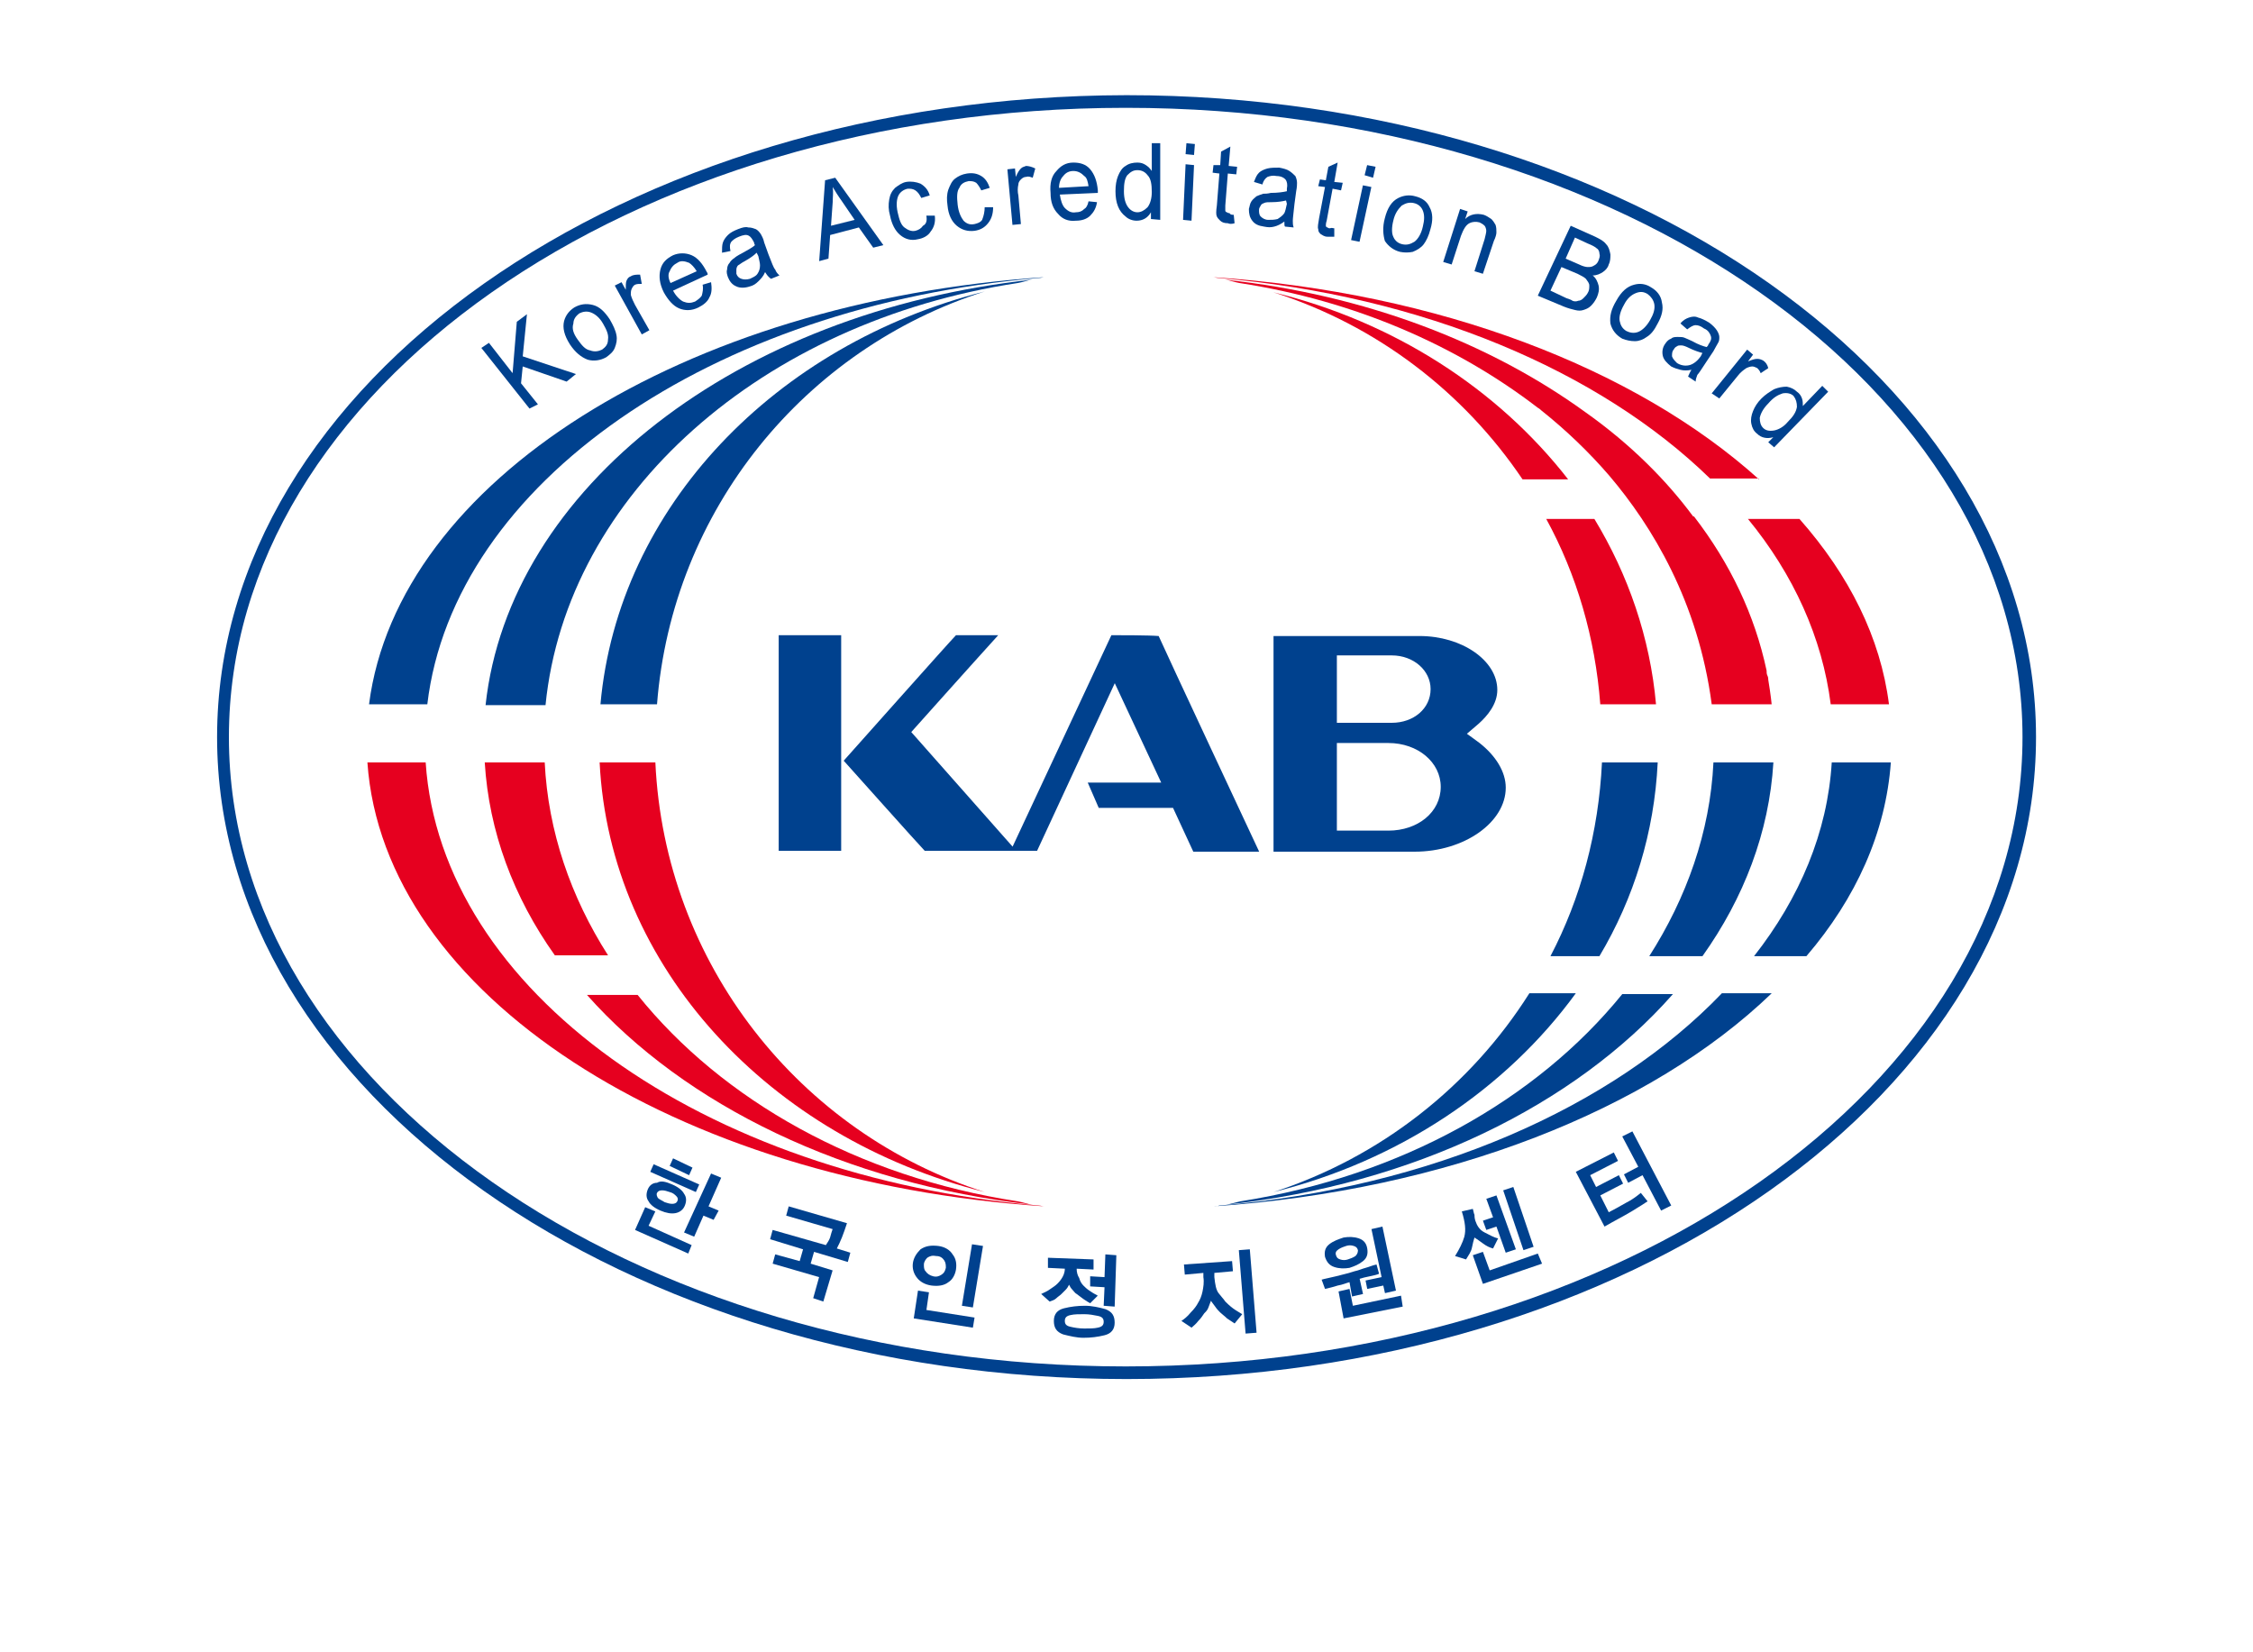 <svg xmlns="http://www.w3.org/2000/svg" width="150" height="110" viewBox="0 0 150 110" fill="none"><path d="M35.252 27.2L32.047 23.162L32.553 22.825L34.127 24.844L34.408 21.423L35.083 20.919L34.802 23.723L38.344 24.901L37.725 25.405L34.802 24.396L34.689 25.517L35.814 26.919L35.252 27.2Z" fill="#00418E"></path><path d="M37.95 22.937C37.557 22.32 37.444 21.816 37.557 21.367C37.669 20.974 37.894 20.694 38.232 20.47C38.625 20.245 39.019 20.189 39.468 20.301C39.918 20.414 40.256 20.75 40.593 21.255C40.818 21.648 40.986 21.984 41.043 22.32C41.099 22.601 41.043 22.881 40.93 23.162C40.818 23.442 40.593 23.61 40.368 23.779C39.974 24.003 39.525 24.059 39.131 23.947C38.681 23.779 38.288 23.442 37.95 22.937ZM38.456 22.601C38.738 22.994 38.962 23.274 39.3 23.33C39.581 23.442 39.862 23.386 40.087 23.274C40.312 23.106 40.48 22.937 40.48 22.601C40.537 22.264 40.368 21.928 40.143 21.535C39.918 21.143 39.637 20.918 39.356 20.806C39.075 20.694 38.794 20.75 38.569 20.862C38.344 21.03 38.175 21.255 38.175 21.535C38.063 21.872 38.175 22.208 38.456 22.601Z" fill="#00418E"></path><path d="M42.729 22.264L40.93 19.011L41.38 18.787L41.661 19.292C41.661 19.011 41.661 18.787 41.717 18.675C41.773 18.563 41.829 18.451 41.998 18.394C42.167 18.282 42.391 18.282 42.616 18.282L42.729 18.899C42.56 18.899 42.391 18.899 42.279 18.955C42.167 19.011 42.11 19.123 42.054 19.236C41.998 19.348 41.998 19.516 41.998 19.628C42.054 19.853 42.167 20.077 42.279 20.301L43.235 21.984L42.729 22.264Z" fill="#00418E"></path><path d="M46.779 18.955L47.342 18.787C47.398 19.18 47.398 19.516 47.229 19.797C47.117 20.077 46.836 20.301 46.498 20.47C46.048 20.694 45.599 20.694 45.205 20.526C44.812 20.358 44.474 19.965 44.193 19.46C43.912 18.899 43.856 18.395 43.968 17.946C44.081 17.497 44.362 17.217 44.812 16.992C45.205 16.824 45.655 16.824 46.048 16.992C46.442 17.161 46.779 17.553 47.06 18.114C47.06 18.114 47.117 18.17 47.117 18.282L44.812 19.348C44.98 19.684 45.261 19.965 45.486 20.077C45.767 20.189 45.992 20.189 46.273 20.077C46.442 19.965 46.611 19.853 46.723 19.684C46.779 19.46 46.836 19.236 46.779 18.955ZM44.643 18.843L46.386 18.058C46.217 17.778 46.048 17.609 45.88 17.497C45.599 17.385 45.318 17.329 45.093 17.497C44.868 17.609 44.699 17.778 44.587 18.058C44.474 18.226 44.474 18.507 44.643 18.843Z" fill="#00418E"></path><path d="M50.938 18.114C50.825 18.395 50.657 18.563 50.488 18.731C50.319 18.899 50.151 19.012 49.926 19.068C49.588 19.18 49.251 19.18 49.026 19.068C48.745 18.955 48.576 18.731 48.464 18.451C48.408 18.282 48.351 18.114 48.408 17.946C48.408 17.778 48.464 17.609 48.576 17.497C48.633 17.385 48.745 17.273 48.914 17.161C48.97 17.105 49.139 16.992 49.363 16.88C49.757 16.656 50.094 16.488 50.263 16.319C50.207 16.207 50.207 16.207 50.207 16.151C50.094 15.927 49.982 15.759 49.869 15.703C49.701 15.59 49.476 15.646 49.195 15.759C48.914 15.871 48.801 15.983 48.689 16.095C48.576 16.263 48.576 16.432 48.633 16.712L48.07 16.824C48.07 16.544 48.07 16.319 48.127 16.151C48.183 15.983 48.295 15.815 48.464 15.646C48.633 15.478 48.857 15.366 49.139 15.254C49.42 15.142 49.645 15.085 49.813 15.142C50.038 15.142 50.151 15.198 50.319 15.254C50.432 15.31 50.544 15.422 50.657 15.59C50.713 15.703 50.825 15.871 50.881 16.151L51.163 16.936C51.387 17.497 51.5 17.834 51.612 17.946C51.669 18.114 51.781 18.226 51.893 18.338L51.331 18.563C51.106 18.395 51.05 18.282 50.938 18.114ZM50.375 16.824C50.207 16.992 49.982 17.161 49.588 17.385C49.363 17.497 49.251 17.609 49.139 17.665C49.082 17.721 49.026 17.834 49.026 17.946C49.026 18.058 49.026 18.17 49.026 18.226C49.082 18.395 49.195 18.507 49.363 18.563C49.532 18.619 49.701 18.619 49.926 18.563C50.151 18.451 50.319 18.395 50.432 18.226C50.544 18.058 50.6 17.89 50.6 17.665C50.6 17.497 50.544 17.329 50.488 17.049L50.375 16.824Z" fill="#00418E"></path><path d="M54.539 17.385L54.933 12.001L55.607 11.832L58.812 16.319L58.137 16.488L57.181 15.142L55.27 15.646L55.157 17.217L54.539 17.385ZM55.326 15.029L56.9 14.637L56.057 13.403C55.776 13.01 55.607 12.73 55.439 12.45C55.495 12.786 55.439 13.123 55.439 13.459L55.326 15.029Z" fill="#00418E"></path><path d="M61.675 14.357H62.237C62.293 14.805 62.181 15.142 61.956 15.422C61.787 15.703 61.45 15.871 61.112 15.927C60.663 16.039 60.269 15.927 59.932 15.646C59.594 15.366 59.37 14.917 59.257 14.357C59.145 13.964 59.145 13.627 59.201 13.291C59.257 12.954 59.37 12.73 59.594 12.506C59.819 12.337 60.044 12.169 60.325 12.113C60.663 12.057 61 12.113 61.281 12.225C61.562 12.393 61.787 12.618 61.9 13.01L61.337 13.179C61.225 12.954 61.112 12.786 60.944 12.674C60.775 12.562 60.606 12.562 60.438 12.562C60.157 12.618 59.932 12.786 59.819 13.01C59.707 13.235 59.651 13.627 59.763 14.132C59.876 14.637 59.988 14.973 60.213 15.142C60.438 15.31 60.663 15.422 60.944 15.366C61.169 15.31 61.337 15.198 61.45 15.03C61.675 14.917 61.731 14.693 61.675 14.357Z" fill="#00418E"></path><path d="M65.558 13.796H66.12C66.12 14.244 66.007 14.581 65.782 14.861C65.558 15.142 65.276 15.31 64.883 15.366C64.433 15.422 64.04 15.31 63.702 15.03C63.365 14.749 63.14 14.3 63.084 13.684C63.028 13.291 63.028 12.954 63.14 12.618C63.252 12.338 63.365 12.057 63.59 11.889C63.815 11.72 64.04 11.608 64.377 11.552C64.77 11.496 65.052 11.552 65.333 11.72C65.614 11.889 65.782 12.169 65.895 12.506L65.333 12.674C65.22 12.45 65.108 12.281 64.995 12.169C64.827 12.057 64.658 12.057 64.489 12.057C64.208 12.113 63.983 12.225 63.871 12.506C63.702 12.73 63.702 13.123 63.758 13.627C63.815 14.132 63.983 14.469 64.152 14.693C64.377 14.917 64.602 14.973 64.883 14.917C65.108 14.861 65.276 14.805 65.389 14.637C65.501 14.357 65.558 14.076 65.558 13.796Z" fill="#00418E"></path><path d="M67.408 14.973L67.07 11.272L67.576 11.216L67.632 11.777C67.745 11.496 67.857 11.328 67.97 11.216C68.082 11.103 68.195 11.103 68.307 11.047C68.476 11.047 68.701 11.103 68.926 11.216L68.757 11.832C68.588 11.777 68.476 11.72 68.307 11.777C68.195 11.777 68.082 11.832 67.97 11.945C67.857 12.057 67.801 12.169 67.801 12.281C67.745 12.506 67.745 12.786 67.801 13.01L67.97 14.917L67.408 14.973Z" fill="#00418E"></path><path d="M72.473 13.403L73.036 13.459C72.979 13.852 72.811 14.132 72.586 14.357C72.361 14.581 72.024 14.693 71.63 14.693C71.124 14.749 70.731 14.581 70.45 14.244C70.112 13.908 69.944 13.459 69.944 12.842C69.887 12.225 70 11.721 70.337 11.384C70.618 11.048 70.956 10.823 71.462 10.823C71.911 10.823 72.305 10.935 72.586 11.272C72.867 11.608 73.036 12.057 73.092 12.674C73.092 12.73 73.092 12.786 73.092 12.842L70.562 12.954C70.618 13.347 70.731 13.684 70.899 13.852C71.124 14.076 71.349 14.188 71.63 14.132C71.855 14.132 72.024 14.076 72.192 13.908C72.305 13.852 72.417 13.684 72.473 13.403ZM70.506 12.506L72.473 12.394C72.417 12.057 72.361 11.833 72.192 11.721C71.968 11.496 71.743 11.384 71.462 11.384C71.18 11.384 70.956 11.496 70.787 11.721C70.618 11.889 70.506 12.169 70.506 12.506Z" fill="#00418E"></path><path d="M76.627 14.581V14.132C76.402 14.525 76.065 14.693 75.671 14.693C75.39 14.693 75.109 14.581 74.94 14.413C74.715 14.244 74.547 14.02 74.434 13.74C74.322 13.459 74.266 13.123 74.266 12.73C74.266 12.337 74.322 12.001 74.434 11.72C74.547 11.44 74.715 11.16 74.94 11.047C75.165 10.879 75.446 10.823 75.727 10.823C75.952 10.823 76.121 10.879 76.29 10.991C76.458 11.104 76.571 11.216 76.683 11.384V9.533H77.245V14.637L76.627 14.581ZM74.828 12.73C74.828 13.235 74.94 13.571 75.109 13.796C75.278 14.02 75.502 14.132 75.727 14.132C75.952 14.132 76.177 14.02 76.402 13.796C76.571 13.571 76.683 13.235 76.683 12.786C76.683 12.281 76.627 11.889 76.402 11.664C76.233 11.44 76.008 11.328 75.727 11.328C75.446 11.328 75.278 11.44 75.053 11.664C74.884 11.889 74.828 12.225 74.828 12.73Z" fill="#00418E"></path><path d="M78.766 14.637L78.934 10.935L79.496 10.991L79.328 14.693L78.766 14.637ZM78.934 10.262L78.99 9.533L79.553 9.589L79.496 10.318L78.934 10.262Z" fill="#00418E"></path><path d="M82.14 14.3L82.196 14.861C82.028 14.917 81.859 14.917 81.746 14.861C81.522 14.861 81.353 14.805 81.24 14.693C81.128 14.581 81.072 14.525 81.016 14.413C80.959 14.3 80.959 14.076 81.016 13.684L81.184 11.552L80.734 11.496L80.791 10.991H81.24L81.297 10.094L81.915 9.758L81.803 11.047L82.365 11.104L82.309 11.608L81.746 11.552L81.578 13.684C81.578 13.852 81.578 13.964 81.578 14.02C81.578 14.076 81.634 14.132 81.69 14.132C81.746 14.188 81.803 14.188 81.859 14.188C81.915 14.3 82.028 14.3 82.14 14.3Z" fill="#00418E"></path><path d="M85.51 14.749C85.285 14.917 85.06 15.03 84.835 15.086C84.61 15.142 84.442 15.142 84.16 15.086C83.767 15.03 83.542 14.917 83.373 14.693C83.205 14.469 83.148 14.244 83.148 13.908C83.205 13.74 83.205 13.571 83.317 13.403C83.43 13.235 83.542 13.179 83.654 13.066C83.767 13.011 83.936 12.954 84.104 12.898C84.217 12.898 84.385 12.898 84.61 12.842C85.06 12.842 85.454 12.786 85.678 12.73C85.678 12.674 85.678 12.618 85.678 12.562C85.735 12.281 85.678 12.113 85.622 12.001C85.51 11.833 85.285 11.72 85.004 11.72C84.723 11.664 84.554 11.72 84.385 11.777C84.217 11.889 84.104 12.057 84.048 12.281L83.486 12.113C83.598 11.833 83.654 11.664 83.823 11.496C83.936 11.384 84.16 11.272 84.385 11.216C84.61 11.16 84.891 11.16 85.172 11.16C85.454 11.216 85.678 11.272 85.847 11.384C86.016 11.496 86.128 11.608 86.241 11.72C86.297 11.833 86.353 12.001 86.353 12.169C86.353 12.281 86.353 12.45 86.297 12.73L86.184 13.571C86.128 14.132 86.072 14.525 86.072 14.693C86.072 14.861 86.072 14.973 86.128 15.142L85.566 15.086C85.51 15.086 85.51 14.917 85.51 14.749ZM85.622 13.347C85.397 13.403 85.06 13.459 84.666 13.459C84.442 13.459 84.273 13.459 84.16 13.515C84.048 13.571 83.992 13.571 83.936 13.684C83.879 13.796 83.823 13.852 83.823 13.964C83.823 14.132 83.823 14.3 83.936 14.413C84.048 14.525 84.217 14.637 84.442 14.637C84.666 14.637 84.835 14.637 85.06 14.581C85.229 14.469 85.397 14.357 85.51 14.188C85.566 14.076 85.622 13.852 85.678 13.571L85.622 13.347Z" fill="#00418E"></path><path d="M88.834 15.198V15.759C88.665 15.759 88.496 15.759 88.384 15.759C88.159 15.759 88.047 15.646 87.934 15.59C87.822 15.478 87.766 15.422 87.766 15.254C87.709 15.142 87.766 14.861 87.822 14.525L88.215 12.45L87.766 12.394L87.878 11.945L88.272 12.001L88.44 11.104L89.059 10.823L88.834 12.113L89.396 12.169L89.283 12.674L88.721 12.562L88.328 14.693C88.272 14.861 88.272 14.973 88.272 15.03C88.272 15.086 88.328 15.142 88.384 15.142C88.44 15.198 88.496 15.198 88.553 15.198C88.665 15.142 88.721 15.198 88.834 15.198Z" fill="#00418E"></path><path d="M89.953 15.983L90.74 12.338L91.302 12.45L90.515 16.095L89.953 15.983ZM90.853 11.665L91.021 10.992L91.584 11.104L91.415 11.833L90.853 11.665Z" fill="#00418E"></path><path d="M92.2 14.525C92.369 13.852 92.65 13.403 93.1 13.179C93.437 13.011 93.831 12.954 94.224 13.067C94.674 13.179 95.011 13.403 95.18 13.796C95.405 14.188 95.405 14.693 95.236 15.254C95.124 15.703 94.955 16.039 94.786 16.264C94.618 16.488 94.337 16.656 94.055 16.768C93.774 16.824 93.493 16.824 93.212 16.768C92.762 16.656 92.425 16.376 92.2 16.039C92.088 15.647 92.031 15.142 92.2 14.525ZM92.762 14.693C92.65 15.142 92.65 15.534 92.762 15.759C92.875 16.039 93.1 16.207 93.381 16.264C93.662 16.32 93.887 16.264 94.168 16.095C94.393 15.927 94.618 15.591 94.73 15.086C94.843 14.637 94.843 14.3 94.73 14.02C94.618 13.74 94.393 13.571 94.112 13.515C93.831 13.459 93.606 13.515 93.325 13.684C93.1 13.908 92.875 14.188 92.762 14.693Z" fill="#00418E"></path><path d="M96.086 17.441L97.21 13.908L97.716 14.076L97.548 14.581C97.885 14.244 98.335 14.188 98.785 14.3C98.953 14.356 99.122 14.469 99.29 14.581C99.403 14.693 99.515 14.861 99.572 14.973C99.628 15.142 99.628 15.31 99.628 15.478C99.628 15.59 99.572 15.815 99.459 16.039L98.728 18.226L98.166 18.058L98.841 15.927C98.897 15.702 98.953 15.478 98.953 15.366C98.953 15.254 98.897 15.085 98.841 15.029C98.728 14.917 98.616 14.861 98.503 14.805C98.279 14.749 98.054 14.749 97.829 14.861C97.604 14.973 97.435 15.254 97.267 15.702L96.648 17.609L96.086 17.441Z" fill="#00418E"></path><path d="M102.383 19.685L104.575 15.03L106.206 15.759C106.543 15.927 106.768 16.039 106.937 16.263C107.105 16.432 107.162 16.656 107.218 16.936C107.218 17.161 107.218 17.385 107.105 17.609C107.049 17.834 106.88 18.002 106.712 18.114C106.543 18.226 106.318 18.338 106.037 18.338C106.262 18.507 106.375 18.787 106.431 19.012C106.487 19.292 106.431 19.516 106.318 19.797C106.206 20.021 106.093 20.189 105.925 20.358C105.756 20.526 105.587 20.582 105.419 20.638C105.25 20.694 105.081 20.694 104.857 20.638C104.632 20.582 104.407 20.526 104.126 20.414L102.383 19.685ZM103.226 19.348L104.294 19.853C104.463 19.909 104.632 19.965 104.688 20.021C104.8 20.077 104.969 20.077 105.081 20.021C105.194 20.021 105.306 19.965 105.419 19.853C105.531 19.741 105.644 19.628 105.7 19.516C105.812 19.348 105.812 19.18 105.812 19.012C105.812 18.843 105.7 18.731 105.587 18.563C105.475 18.451 105.25 18.338 105.025 18.226L103.957 17.778L103.226 19.348ZM104.238 17.217L105.138 17.609C105.363 17.722 105.587 17.778 105.7 17.778C105.869 17.778 105.981 17.778 106.15 17.666C106.262 17.609 106.375 17.497 106.431 17.329C106.487 17.161 106.543 17.049 106.487 16.88C106.487 16.768 106.431 16.6 106.318 16.544C106.206 16.432 105.981 16.32 105.7 16.207L104.857 15.815L104.238 17.217Z" fill="#00418E"></path><path d="M107.61 20.021C107.948 19.404 108.341 19.068 108.791 18.956C109.185 18.843 109.578 18.899 109.916 19.124C110.309 19.348 110.59 19.685 110.646 20.133C110.759 20.582 110.646 21.031 110.365 21.535C110.14 21.984 109.916 22.265 109.634 22.433C109.41 22.601 109.128 22.713 108.847 22.713C108.566 22.713 108.285 22.657 108.004 22.545C107.61 22.321 107.329 21.984 107.217 21.535C107.161 21.031 107.273 20.582 107.61 20.021ZM108.116 20.302C107.892 20.694 107.779 21.087 107.835 21.367C107.892 21.648 108.004 21.872 108.285 22.04C108.51 22.152 108.791 22.208 109.072 22.096C109.353 21.984 109.634 21.704 109.859 21.311C110.084 20.919 110.197 20.582 110.14 20.245C110.084 19.965 109.916 19.741 109.691 19.572C109.41 19.404 109.185 19.404 108.904 19.516C108.622 19.628 108.341 19.853 108.116 20.302Z" fill="#00418E"></path><path d="M112.612 24.62C112.331 24.676 112.106 24.676 111.881 24.62C111.657 24.564 111.488 24.508 111.263 24.396C110.982 24.172 110.757 23.947 110.701 23.667C110.645 23.386 110.701 23.106 110.869 22.881C110.982 22.713 111.094 22.601 111.263 22.545C111.375 22.433 111.544 22.433 111.713 22.433C111.881 22.433 112.05 22.433 112.163 22.489C112.275 22.545 112.444 22.601 112.669 22.713C113.062 22.938 113.399 23.05 113.624 23.106C113.68 23.05 113.737 22.994 113.737 22.938C113.905 22.713 113.962 22.545 113.905 22.377C113.849 22.209 113.737 21.984 113.456 21.872C113.231 21.704 113.062 21.648 112.893 21.648C112.725 21.648 112.556 21.76 112.331 21.928L111.881 21.535C112.05 21.311 112.275 21.199 112.444 21.143C112.612 21.087 112.837 21.031 113.062 21.143C113.287 21.199 113.512 21.311 113.793 21.479C114.018 21.648 114.186 21.816 114.299 21.984C114.411 22.152 114.468 22.321 114.468 22.433C114.468 22.601 114.468 22.713 114.355 22.881C114.299 22.994 114.186 23.162 114.074 23.386L113.624 24.059C113.287 24.564 113.118 24.845 113.006 24.957C112.95 25.125 112.893 25.237 112.893 25.405L112.387 25.069C112.444 24.957 112.5 24.788 112.612 24.62ZM113.343 23.498C113.118 23.442 112.781 23.33 112.444 23.162C112.219 23.05 112.05 22.994 111.938 22.994C111.825 22.994 111.713 22.994 111.657 23.05C111.544 23.106 111.488 23.162 111.432 23.274C111.319 23.386 111.319 23.555 111.319 23.723C111.375 23.891 111.488 24.003 111.657 24.172C111.825 24.284 112.05 24.34 112.219 24.34C112.444 24.34 112.612 24.284 112.781 24.172C112.95 24.059 113.062 23.947 113.231 23.723L113.343 23.498Z" fill="#00418E"></path><path d="M113.961 26.19L116.322 23.274L116.716 23.61L116.378 24.059C116.66 23.947 116.828 23.891 116.997 23.891C117.166 23.891 117.278 23.947 117.39 24.003C117.559 24.115 117.672 24.283 117.728 24.508L117.222 24.844C117.166 24.676 117.053 24.564 116.997 24.508C116.884 24.452 116.772 24.396 116.66 24.396C116.547 24.396 116.378 24.452 116.266 24.508C116.097 24.62 115.872 24.788 115.704 25.012L114.467 26.527L113.961 26.19Z" fill="#00418E"></path><path d="M117.725 29.443L118.062 29.107C117.668 29.219 117.275 29.163 116.994 28.882C116.769 28.714 116.656 28.49 116.6 28.209C116.544 27.929 116.6 27.648 116.713 27.368C116.825 27.088 116.994 26.807 117.275 26.527C117.556 26.246 117.837 26.078 118.118 25.91C118.399 25.798 118.68 25.742 118.961 25.742C119.243 25.798 119.467 25.91 119.636 26.078C119.805 26.19 119.917 26.359 119.973 26.527C120.03 26.695 120.03 26.863 120.03 27.032L121.323 25.686L121.716 26.078L118.118 29.78L117.725 29.443ZM117.725 26.863C117.387 27.2 117.219 27.536 117.162 27.817C117.162 28.097 117.219 28.322 117.387 28.49C117.556 28.658 117.781 28.714 118.118 28.658C118.399 28.602 118.737 28.434 119.018 28.097C119.411 27.705 119.58 27.424 119.636 27.088C119.636 26.807 119.58 26.583 119.411 26.359C119.243 26.19 118.961 26.134 118.68 26.19C118.343 26.302 118.062 26.471 117.725 26.863Z" fill="#00418E"></path><path d="M14.453 49.073C14.453 72.629 41.608 91.809 75.003 91.809C108.399 91.809 135.554 72.629 135.554 49.073C135.554 25.517 108.399 6.336 75.003 6.336C41.608 6.393 14.453 25.517 14.453 49.073ZM15.24 49.073C15.24 25.966 42.002 7.178 74.947 7.178C107.893 7.178 134.654 25.966 134.654 49.073C134.654 72.18 107.893 90.968 74.947 90.968C42.058 90.968 15.24 72.18 15.24 49.073Z" fill="#00418E"></path><path d="M69.154 18.507C69.322 18.507 69.435 18.451 69.547 18.451C45.485 20.077 26.482 32.023 24.57 46.886H28.45C30.192 32.191 47.34 20.358 69.154 18.507Z" fill="#00418E"></path><path d="M67.748 18.843C68.085 18.787 68.366 18.675 68.703 18.619C49.138 20.75 33.902 32.472 32.328 46.942H36.32C37.725 32.864 50.769 21.423 67.748 18.843Z" fill="#00418E"></path><path d="M39.977 46.886H43.743C44.755 33.93 53.582 23.218 65.557 19.404C51.614 22.938 41.157 33.762 39.977 46.886Z" fill="#00418E"></path><path d="M81.19 80.256C81.022 80.312 80.909 80.312 80.797 80.312C96.426 79.246 109.919 73.862 117.959 66.123H114.642C107.333 73.75 95.246 79.078 81.19 80.256Z" fill="#00418E"></path><path d="M125.889 50.755H121.954C121.672 55.41 119.817 59.785 116.781 63.655H120.267C123.584 59.785 125.552 55.41 125.889 50.755Z" fill="#00418E"></path><path d="M82.596 79.975C82.315 80.032 81.978 80.144 81.641 80.2C94.122 78.854 104.86 73.582 111.382 66.179H108.008C102.33 73.189 93.278 78.293 82.596 79.975Z" fill="#00418E"></path><path d="M118.069 50.755H114.078C113.853 55.41 112.278 59.785 109.805 63.655H113.347C116.101 59.785 117.788 55.41 118.069 50.755Z" fill="#00418E"></path><path d="M84.789 79.359C93.166 77.283 100.306 72.46 104.916 66.123H101.824C97.889 72.348 91.873 77.059 84.789 79.359Z" fill="#00418E"></path><path d="M110.367 50.755H106.656C106.431 55.41 105.251 59.785 103.227 63.655H106.487C108.792 59.785 110.142 55.41 110.367 50.755Z" fill="#00418E"></path><path d="M28.34 50.755H24.461C25.529 66.179 44.925 78.686 69.55 80.312C69.438 80.312 69.269 80.256 69.157 80.256C46.781 78.349 29.352 65.954 28.34 50.755Z" fill="#E6001F"></path><path d="M65.559 79.359C53.246 75.433 44.251 64.16 43.633 50.755H39.922C40.596 64.384 51.222 75.769 65.559 79.359Z" fill="#E6001F"></path><path d="M36.265 50.755H32.273C32.554 55.354 34.185 59.729 36.94 63.599H40.482C38.008 59.729 36.49 55.354 36.265 50.755Z" fill="#E6001F"></path><path d="M68.707 80.2C68.369 80.144 68.088 80.032 67.751 79.976C57.125 78.349 48.074 73.245 42.451 66.235H39.078C45.6 73.582 56.282 78.798 68.707 80.2Z" fill="#E6001F"></path><path d="M119.804 34.547H116.375C119.411 38.248 121.322 42.455 121.885 46.886H125.764C125.202 42.455 123.122 38.304 119.804 34.547Z" fill="#E6001F"></path><path d="M117.109 31.911C108.957 24.564 95.858 19.46 80.734 18.451C80.847 18.451 81.016 18.507 81.128 18.507C94.734 19.684 106.484 24.676 113.849 31.855H117.109V31.911Z" fill="#E6001F"></path><path d="M117.672 44.979C117.616 44.867 117.616 44.754 117.616 44.642C116.829 40.941 115.198 37.519 112.781 34.379H112.725C110.982 32.023 108.621 29.611 105.528 27.424C99.175 22.825 90.911 19.628 81.578 18.619C81.915 18.675 82.197 18.787 82.534 18.843C90.18 20.021 96.983 22.994 102.38 27.144C102.38 27.144 102.492 27.2 102.605 27.312C104.291 28.658 105.809 30.116 107.159 31.687C109.97 34.996 113.062 40.043 113.962 46.886H117.953C117.953 46.886 117.897 46.269 117.728 45.259C117.728 45.203 117.728 45.091 117.672 44.979Z" fill="#E6001F"></path><path d="M102.945 34.547C104.969 38.248 106.206 42.455 106.543 46.886H110.254C109.861 42.455 108.399 38.248 106.15 34.547H102.945V34.547Z" fill="#E6001F"></path><path d="M84.781 19.46C91.64 21.648 97.431 26.078 101.367 31.911H104.402C99.736 25.91 92.821 21.423 84.781 19.46Z" fill="#E6001F"></path><path d="M98.507 49.465L97.664 48.849L98.451 48.176C99.013 47.671 99.688 46.886 99.688 45.932C99.688 43.969 97.326 42.343 94.515 42.343H89.624C89.624 42.343 85.801 42.343 84.789 42.343C84.789 43.633 84.789 56.364 84.789 56.7H87.825H94.178C97.495 56.7 100.25 54.737 100.25 52.438C100.25 51.372 99.575 50.307 98.507 49.465ZM89.006 47.334V43.633H92.66C94.122 43.633 95.246 44.642 95.246 45.876C95.246 47.166 94.122 48.12 92.66 48.12H89.006V47.334ZM92.435 55.298H89.006V54.513V49.465H92.435C94.403 49.465 95.921 50.755 95.921 52.382C95.921 54.065 94.403 55.298 92.435 55.298Z" fill="#00418E"></path><path d="M51.844 56.644C52.743 56.644 55.161 56.644 56.004 56.644C56.004 55.467 56.004 43.52 56.004 42.287C55.161 42.287 52.743 42.287 51.844 42.287C51.844 42.567 51.844 56.364 51.844 56.644Z" fill="#00418E"></path><path d="M73.994 42.287C73.657 43.016 67.416 56.364 67.416 56.364L60.67 48.736C60.67 48.736 64.83 44.081 66.46 42.287C65.448 42.287 63.93 42.287 63.649 42.287C63.256 42.679 56.228 50.587 56.172 50.643C56.228 50.699 61.232 56.308 61.569 56.644C62.019 56.644 69.046 56.644 69.046 56.644L74.219 45.483L77.311 52.101H72.42L73.151 53.784H78.098L79.447 56.7H83.833C83.833 56.7 77.48 43.128 77.142 42.343C76.524 42.287 74.5 42.287 73.994 42.287Z" fill="#00418E"></path><path d="M45.823 83.453L42.281 81.882L42.956 80.368L43.631 80.649L43.181 81.602L46.048 82.892L45.823 83.453ZM44.755 78.854C45.148 79.022 45.43 79.246 45.542 79.471C45.711 79.695 45.711 79.975 45.598 80.256C45.486 80.536 45.261 80.705 44.98 80.761C44.699 80.817 44.361 80.761 43.968 80.593C43.574 80.424 43.293 80.2 43.181 79.975C43.012 79.751 43.012 79.471 43.125 79.19C43.237 78.91 43.462 78.742 43.743 78.742C44.024 78.573 44.361 78.686 44.755 78.854ZM46.329 79.359L43.293 78.013L43.518 77.508L46.554 78.854L46.329 79.359ZM44.249 80.032C44.418 80.088 44.586 80.144 44.755 80.144C44.924 80.144 45.036 80.088 45.092 79.975C45.148 79.863 45.148 79.751 45.036 79.639C44.924 79.527 44.811 79.415 44.586 79.359C44.418 79.302 44.249 79.246 44.08 79.246C43.912 79.246 43.799 79.302 43.743 79.415C43.687 79.527 43.743 79.639 43.799 79.751C43.912 79.863 44.08 79.919 44.249 80.032ZM45.879 78.237L44.586 77.62L44.811 77.115L46.104 77.732L45.879 78.237ZM47.51 81.209L46.835 80.929L46.217 82.331L45.542 82.051L47.341 78.125L48.016 78.405L47.172 80.312L47.847 80.593L47.51 81.209Z" fill="#00418E"></path><path d="M54.984 82.892C55.096 82.724 55.209 82.555 55.265 82.387C55.321 82.163 55.378 81.995 55.434 81.826L52.342 80.929L52.51 80.312L56.39 81.434C56.277 81.77 56.165 82.107 56.052 82.387C55.94 82.668 55.827 82.892 55.715 83.116L56.614 83.397L56.446 84.014L54.197 83.341L53.972 84.126L55.434 84.575L54.815 86.65L54.141 86.425L54.534 85.023L51.442 84.126L51.611 83.509L53.241 83.957L53.466 83.172L51.273 82.499L51.442 81.882L54.984 82.892Z" fill="#00418E"></path><path d="M62.467 82.948C62.916 83.004 63.254 83.228 63.422 83.509C63.647 83.789 63.703 84.126 63.647 84.519C63.591 84.855 63.422 85.192 63.141 85.36C62.86 85.584 62.467 85.64 62.017 85.584C61.623 85.528 61.286 85.36 61.061 85.079C60.836 84.799 60.724 84.462 60.78 84.07C60.836 83.733 61.005 83.453 61.286 83.172C61.623 82.948 61.961 82.892 62.467 82.948ZM64.772 88.388L60.836 87.771L61.117 85.921L61.848 86.033L61.679 87.21L64.884 87.715L64.772 88.388ZM62.129 84.967C62.354 85.023 62.523 84.967 62.691 84.855C62.86 84.743 62.916 84.631 62.973 84.406C62.973 84.238 62.973 84.07 62.86 83.901C62.748 83.733 62.579 83.621 62.354 83.621C62.073 83.565 61.904 83.621 61.736 83.733C61.623 83.846 61.511 84.014 61.511 84.182C61.511 84.35 61.511 84.519 61.623 84.631C61.736 84.799 61.904 84.911 62.129 84.967ZM64.772 87.042L64.041 86.93L64.715 82.836L65.446 82.948L64.772 87.042Z" fill="#00418E"></path><path d="M72.131 85.584C72.244 85.696 72.356 85.808 72.525 85.92C72.694 86.033 72.862 86.145 73.087 86.257L72.581 86.762C72.469 86.706 72.3 86.593 72.131 86.481C71.963 86.369 71.85 86.257 71.682 86.145C71.569 86.089 71.513 85.977 71.4 85.864C71.288 85.752 71.232 85.64 71.176 85.528C71.119 85.64 71.063 85.752 70.951 85.864C70.838 85.977 70.726 86.089 70.67 86.145C70.557 86.257 70.445 86.313 70.332 86.425C70.22 86.537 70.051 86.594 69.882 86.65L69.32 86.145C69.545 86.033 69.714 85.977 69.939 85.808C70.107 85.696 70.276 85.584 70.388 85.472C70.445 85.416 70.557 85.303 70.67 85.135C70.782 84.967 70.894 84.743 70.894 84.462L69.77 84.406V83.733L72.806 83.845V84.518L71.682 84.462C71.682 84.687 71.738 84.911 71.85 85.079C71.906 85.303 72.019 85.472 72.131 85.584ZM72.244 86.93C72.694 86.93 73.2 87.042 73.593 87.154C74.043 87.323 74.212 87.603 74.212 88.052C74.212 88.5 73.987 88.781 73.537 88.893C73.087 89.005 72.637 89.061 72.131 89.061C71.682 89.061 71.232 88.949 70.782 88.837C70.332 88.669 70.164 88.388 70.164 87.939C70.164 87.491 70.388 87.21 70.838 87.098C71.288 86.986 71.738 86.93 72.244 86.93ZM72.188 88.444C72.525 88.444 72.862 88.444 73.087 88.388C73.368 88.332 73.481 88.22 73.481 87.996C73.481 87.771 73.368 87.659 73.087 87.603C72.806 87.547 72.525 87.491 72.188 87.491C71.85 87.491 71.513 87.491 71.288 87.547C71.007 87.603 70.894 87.715 70.894 87.939C70.894 88.164 71.007 88.276 71.288 88.332C71.513 88.388 71.85 88.444 72.188 88.444ZM74.212 86.986L73.481 86.93L73.537 85.696L72.581 85.64V84.967L73.537 85.023L73.593 83.509L74.324 83.565L74.212 86.986Z" fill="#00418E"></path><path d="M81.58 86.65C81.692 86.762 81.861 86.93 82.086 87.098C82.311 87.266 82.535 87.379 82.704 87.491L82.198 88.108C82.029 87.996 81.861 87.883 81.692 87.771C81.523 87.603 81.355 87.491 81.242 87.379C81.13 87.266 81.017 87.154 80.905 86.986C80.793 86.818 80.68 86.706 80.624 86.594C80.568 86.762 80.511 86.874 80.455 87.042C80.399 87.21 80.287 87.323 80.174 87.435C80.062 87.603 79.949 87.771 79.781 87.939C79.612 88.164 79.443 88.276 79.331 88.388L78.656 87.939C78.825 87.827 79.05 87.659 79.275 87.379C79.5 87.154 79.668 86.93 79.781 86.706C79.893 86.537 80.006 86.257 80.062 85.977C80.118 85.696 80.174 85.36 80.118 85.023V84.743L78.881 84.855L78.825 84.182L82.029 83.957L82.086 84.631L80.849 84.743V85.023C80.905 85.528 80.961 85.864 81.13 86.089C81.299 86.313 81.467 86.481 81.58 86.65ZM83.66 88.725L82.929 88.781L82.479 83.228L83.21 83.172L83.66 88.725Z" fill="#00418E"></path><path d="M91.815 84.799C91.703 84.855 91.478 84.911 91.197 84.967C90.916 85.023 90.691 85.079 90.522 85.135L90.747 86.145L90.016 86.313L89.847 85.36C89.623 85.416 89.398 85.528 89.06 85.584C88.723 85.696 88.442 85.752 88.217 85.808L87.992 85.192C88.161 85.135 88.498 85.079 88.948 84.967C89.398 84.855 89.847 84.743 90.185 84.631C90.466 84.575 90.691 84.462 90.916 84.406C91.141 84.35 91.365 84.238 91.647 84.182L91.815 84.799ZM89.454 82.387C89.791 82.331 90.129 82.331 90.466 82.443C90.803 82.556 90.972 82.78 91.028 83.116C91.084 83.453 91.028 83.733 90.747 83.958C90.466 84.182 90.185 84.294 89.847 84.406C89.51 84.462 89.173 84.462 88.835 84.35C88.498 84.238 88.329 84.014 88.217 83.677C88.161 83.341 88.217 83.06 88.498 82.836C88.779 82.612 89.117 82.499 89.454 82.387ZM89.735 83.846C89.904 83.789 90.072 83.733 90.241 83.621C90.353 83.509 90.41 83.397 90.41 83.229C90.353 83.06 90.297 83.004 90.129 82.948C89.96 82.892 89.791 82.892 89.623 82.948C89.454 83.004 89.285 83.06 89.117 83.172C88.948 83.285 88.892 83.397 88.948 83.565C89.004 83.733 89.06 83.789 89.229 83.846C89.398 83.902 89.566 83.902 89.735 83.846ZM93.389 86.986L89.454 87.771L89.117 85.977L89.847 85.808L90.072 86.93L93.277 86.257L93.389 86.986ZM92.94 85.921L92.209 86.089L92.096 85.584L91.028 85.808L90.916 85.248L91.984 85.023L91.309 81.826L92.04 81.658L92.94 85.921Z" fill="#00418E"></path><path d="M98.224 81.265C98.337 81.602 98.505 81.882 98.843 82.05C99.18 82.219 99.461 82.387 99.742 82.443L99.405 83.116C99.18 83.06 98.955 82.948 98.73 82.78C98.505 82.611 98.337 82.499 98.168 82.387C98.112 82.555 98.056 82.78 97.999 83.06C97.943 83.341 97.775 83.565 97.606 83.845L96.875 83.621C97.156 83.172 97.381 82.724 97.493 82.331C97.606 81.882 97.55 81.377 97.325 80.648L98.056 80.48C98.112 80.648 98.112 80.761 98.168 80.873C98.168 80.929 98.168 81.097 98.224 81.265ZM102.666 84.126L98.73 85.472L98.056 83.565L98.73 83.341L99.18 84.574L102.385 83.453L102.666 84.126ZM100.923 83.172L100.248 83.397L99.63 81.658L98.955 81.882L98.73 81.265L99.405 81.041L98.955 79.807L99.63 79.583L100.923 83.172ZM102.104 83.004L101.429 83.228L100.08 79.246L100.754 79.022L102.104 83.004Z" fill="#00418E"></path><path d="M109.693 79.976C109.524 80.088 109.187 80.312 108.625 80.649C108.062 80.985 107.5 81.266 106.826 81.658L104.914 78.013L107.444 76.723L107.725 77.284L105.87 78.237L106.263 79.022L107.781 78.237L108.062 78.798L106.544 79.583L107.107 80.705C107.444 80.536 107.838 80.312 108.231 80.088C108.681 79.863 108.962 79.639 109.243 79.415L109.693 79.976ZM111.267 80.256L110.592 80.593L109.356 78.237L108.4 78.742L108.119 78.181L109.074 77.676L108.006 75.657L108.681 75.321L111.267 80.256Z" fill="#00418E"></path></svg>